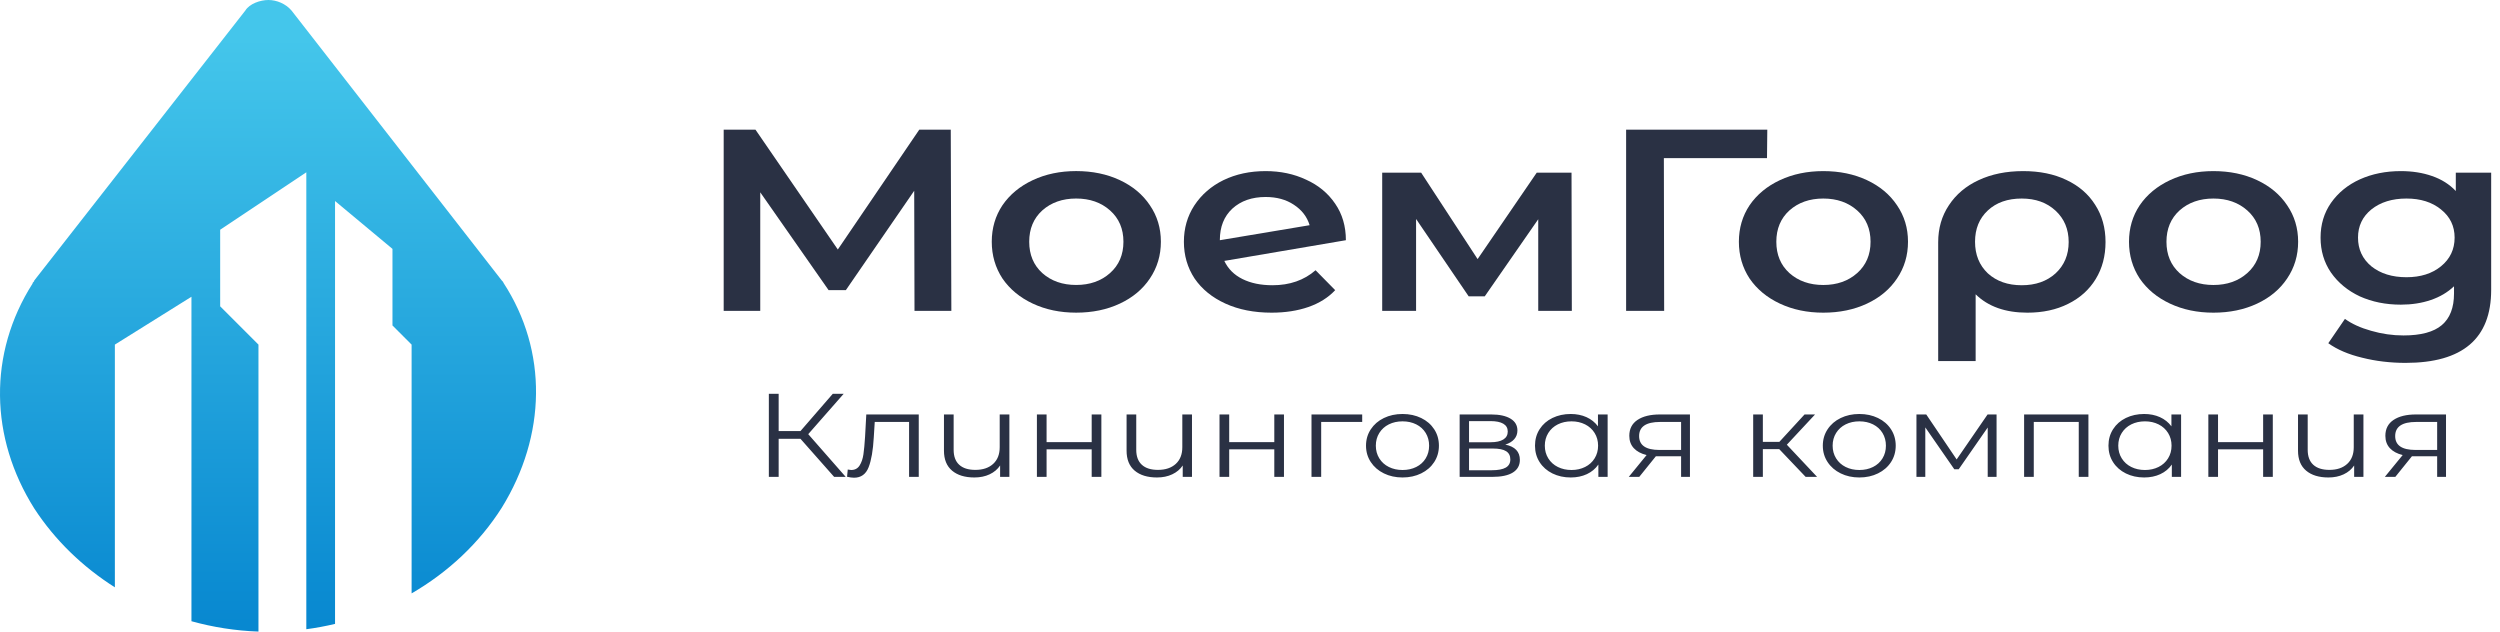 <?xml version="1.0" encoding="UTF-8"?> <svg xmlns="http://www.w3.org/2000/svg" width="190" height="48" viewBox="0 0 190 48" fill="none"><path fill-rule="evenodd" clip-rule="evenodd" d="M60.835 33.348H59.178V36.243H58.432V29.93H59.178V32.762H60.835L63.29 29.93H64.118L61.426 32.996L64.274 36.243H63.394L60.835 33.348ZM69.825 31.499V36.243H69.09V32.068H66.48L66.407 33.24C66.352 34.226 66.221 34.983 66.014 35.513C65.807 36.042 65.437 36.306 64.906 36.306C64.761 36.306 64.585 36.282 64.377 36.234L64.429 35.684C64.553 35.708 64.64 35.72 64.688 35.72C64.971 35.72 65.185 35.606 65.33 35.377C65.475 35.149 65.572 34.866 65.62 34.53C65.669 34.193 65.71 33.748 65.745 33.195L65.838 31.499H69.825ZM76.713 31.499V36.243H76.008V35.377C75.815 35.666 75.549 35.89 75.211 36.049C74.873 36.209 74.486 36.288 74.051 36.288C73.333 36.288 72.768 36.115 72.358 35.77C71.947 35.424 71.741 34.917 71.741 34.25V31.499H72.477V34.187C72.477 34.686 72.618 35.065 72.901 35.323C73.184 35.582 73.592 35.711 74.124 35.711C74.697 35.711 75.149 35.559 75.48 35.256C75.812 34.952 75.977 34.53 75.977 33.989V31.499H76.713ZM78.805 31.499H79.54V33.601H82.968V31.499H83.704V36.243H82.968V34.151H79.54V36.243H78.805V31.499ZM90.591 31.499V36.243H89.887V35.377C89.694 35.666 89.428 35.89 89.089 36.049C88.751 36.209 88.365 36.288 87.929 36.288C87.211 36.288 86.647 36.115 86.236 35.77C85.825 35.424 85.62 34.917 85.62 34.25V31.499H86.355V34.187C86.355 34.686 86.497 35.065 86.78 35.323C87.063 35.582 87.47 35.711 88.002 35.711C88.575 35.711 89.027 35.559 89.359 35.256C89.69 34.952 89.856 34.53 89.856 33.989V31.499H90.591ZM92.683 31.499H93.419V33.601H96.847V31.499H97.582V36.243H96.847V34.151H93.419V36.243H92.683V31.499ZM103.527 32.068H100.41V36.243H99.674V31.499H103.527V32.068ZM106.593 36.288C106.068 36.288 105.595 36.184 105.174 35.977C104.753 35.77 104.421 35.483 104.18 35.116C103.938 34.749 103.817 34.334 103.817 33.871C103.817 33.408 103.938 32.993 104.18 32.627C104.421 32.26 104.753 31.974 105.174 31.77C105.595 31.566 106.068 31.463 106.593 31.463C107.118 31.463 107.591 31.566 108.012 31.77C108.433 31.974 108.763 32.26 109.001 32.627C109.239 32.993 109.358 33.408 109.358 33.871C109.358 34.334 109.239 34.749 109.001 35.116C108.763 35.483 108.433 35.77 108.012 35.977C107.591 36.184 107.118 36.288 106.593 36.288ZM106.593 35.72C106.98 35.72 107.327 35.643 107.634 35.49C107.941 35.337 108.181 35.119 108.354 34.836C108.526 34.554 108.613 34.232 108.613 33.871C108.613 33.511 108.526 33.189 108.354 32.906C108.181 32.624 107.941 32.406 107.634 32.252C107.327 32.099 106.98 32.022 106.593 32.022C106.206 32.022 105.859 32.099 105.552 32.252C105.245 32.406 105.003 32.624 104.827 32.906C104.651 33.189 104.563 33.511 104.563 33.871C104.563 34.232 104.651 34.554 104.827 34.836C105.003 35.119 105.245 35.337 105.552 35.49C105.859 35.643 106.206 35.72 106.593 35.72ZM114.402 33.79C115.141 33.94 115.51 34.328 115.51 34.953C115.51 35.368 115.334 35.687 114.982 35.909C114.63 36.132 114.105 36.243 113.408 36.243H110.933V31.499H113.335C113.957 31.499 114.444 31.605 114.796 31.815C115.148 32.025 115.324 32.326 115.324 32.717C115.324 32.975 115.243 33.196 115.081 33.38C114.918 33.563 114.692 33.7 114.402 33.79ZM111.647 33.61H113.284C113.705 33.61 114.028 33.541 114.252 33.402C114.476 33.264 114.589 33.062 114.589 32.798C114.589 32.533 114.476 32.335 114.252 32.203C114.028 32.071 113.705 32.004 113.284 32.004H111.647V33.61ZM113.377 35.738C113.846 35.738 114.198 35.672 114.433 35.54C114.668 35.407 114.785 35.2 114.785 34.917C114.785 34.635 114.678 34.426 114.464 34.291C114.25 34.155 113.912 34.088 113.449 34.088H111.647V35.738H113.377ZM122.18 31.499V36.243H121.476V35.305C121.255 35.624 120.963 35.867 120.601 36.036C120.238 36.204 119.829 36.288 119.374 36.288C118.863 36.288 118.4 36.186 117.986 35.982C117.571 35.777 117.247 35.492 117.012 35.125C116.777 34.758 116.66 34.34 116.66 33.871C116.66 33.402 116.777 32.984 117.012 32.618C117.247 32.251 117.571 31.967 117.986 31.765C118.4 31.564 118.863 31.463 119.374 31.463C119.815 31.463 120.214 31.543 120.57 31.702C120.925 31.862 121.217 32.095 121.445 32.401V31.499H122.18ZM119.436 35.72C119.815 35.72 120.159 35.643 120.466 35.49C120.773 35.337 121.015 35.119 121.191 34.836C121.367 34.554 121.455 34.232 121.455 33.871C121.455 33.511 121.367 33.189 121.191 32.906C121.015 32.624 120.773 32.406 120.466 32.252C120.159 32.099 119.815 32.022 119.436 32.022C119.049 32.022 118.702 32.099 118.395 32.252C118.088 32.406 117.846 32.624 117.67 32.906C117.494 33.189 117.406 33.511 117.406 33.871C117.406 34.232 117.494 34.554 117.67 34.836C117.846 35.119 118.088 35.337 118.395 35.49C118.702 35.643 119.049 35.72 119.436 35.72ZM128.436 31.499V36.243H127.763V34.674H126.054H125.847L124.583 36.243H123.786L125.142 34.584C124.721 34.481 124.397 34.307 124.169 34.061C123.941 33.814 123.827 33.502 123.827 33.123C123.827 32.594 124.034 32.191 124.449 31.914C124.863 31.638 125.429 31.499 126.147 31.499H128.436ZM124.573 33.141C124.573 33.844 125.087 34.196 126.116 34.196H127.763V32.068H126.168C125.104 32.068 124.573 32.425 124.573 33.141ZM135.22 34.133H133.977V36.243H133.242V31.499H133.977V33.583H135.23L137.146 31.499H137.944L135.8 33.799L138.099 36.243H137.229L135.22 34.133ZM141.31 36.288C140.785 36.288 140.312 36.184 139.891 35.977C139.47 35.77 139.138 35.483 138.897 35.116C138.655 34.749 138.534 34.334 138.534 33.871C138.534 33.408 138.655 32.993 138.897 32.627C139.138 32.26 139.47 31.974 139.891 31.77C140.312 31.566 140.785 31.463 141.31 31.463C141.835 31.463 142.308 31.566 142.729 31.77C143.15 31.974 143.48 32.26 143.718 32.627C143.956 32.993 144.075 33.408 144.075 33.871C144.075 34.334 143.956 34.749 143.718 35.116C143.48 35.483 143.15 35.77 142.729 35.977C142.308 36.184 141.835 36.288 141.31 36.288ZM141.31 35.72C141.697 35.72 142.044 35.643 142.351 35.49C142.658 35.337 142.898 35.119 143.071 34.836C143.243 34.554 143.33 34.232 143.33 33.871C143.33 33.511 143.243 33.189 143.071 32.906C142.898 32.624 142.658 32.406 142.351 32.252C142.044 32.099 141.697 32.022 141.31 32.022C140.923 32.022 140.576 32.099 140.269 32.252C139.962 32.406 139.72 32.624 139.544 32.906C139.368 33.189 139.28 33.511 139.28 33.871C139.28 34.232 139.368 34.554 139.544 34.836C139.72 35.119 139.962 35.337 140.269 35.49C140.576 35.643 140.923 35.72 141.31 35.72ZM151.739 31.499V36.243H151.066V32.491L148.86 35.666H148.529L146.323 32.482V36.243H145.65V31.499H146.395L148.705 34.917L151.056 31.499H151.739ZM158.72 31.499V36.243H157.985V32.068H154.567V36.243H153.832V31.499H158.72ZM165.763 31.499V36.243H165.059V35.305C164.838 35.624 164.546 35.867 164.183 36.036C163.821 36.204 163.412 36.288 162.956 36.288C162.445 36.288 161.983 36.186 161.568 35.982C161.154 35.777 160.83 35.492 160.595 35.125C160.36 34.758 160.243 34.34 160.243 33.871C160.243 33.402 160.36 32.984 160.595 32.618C160.83 32.251 161.154 31.967 161.568 31.765C161.983 31.564 162.445 31.463 162.956 31.463C163.398 31.463 163.797 31.543 164.152 31.702C164.508 31.862 164.8 32.095 165.028 32.401V31.499H165.763ZM163.018 35.72C163.398 35.72 163.742 35.643 164.049 35.49C164.356 35.337 164.598 35.119 164.774 34.836C164.95 34.554 165.038 34.232 165.038 33.871C165.038 33.511 164.95 33.189 164.774 32.906C164.598 32.624 164.356 32.406 164.049 32.252C163.742 32.099 163.398 32.022 163.018 32.022C162.632 32.022 162.285 32.099 161.977 32.252C161.67 32.406 161.429 32.624 161.252 32.906C161.076 33.189 160.988 33.511 160.988 33.871C160.988 34.232 161.076 34.554 161.252 34.836C161.429 35.119 161.67 35.337 161.977 35.49C162.285 35.643 162.632 35.72 163.018 35.72ZM167.834 31.499H168.57V33.601H171.998V31.499H172.733V36.243H171.998V34.151H168.57V36.243H167.834V31.499ZM179.621 31.499V36.243H178.916V35.377C178.723 35.666 178.457 35.89 178.119 36.049C177.781 36.209 177.394 36.288 176.959 36.288C176.241 36.288 175.676 36.115 175.266 35.77C174.855 35.424 174.649 34.917 174.649 34.25V31.499H175.385V34.187C175.385 34.686 175.526 35.065 175.809 35.323C176.092 35.582 176.5 35.711 177.032 35.711C177.605 35.711 178.057 35.559 178.388 35.256C178.72 34.952 178.885 34.53 178.885 33.989V31.499H179.621ZM185.897 31.499V36.243H185.224V34.674H183.515H183.308L182.044 36.243H181.247L182.604 34.584C182.182 34.481 181.858 34.307 181.63 34.061C181.402 33.814 181.288 33.502 181.288 33.123C181.288 32.594 181.495 32.191 181.91 31.914C182.324 31.638 182.89 31.499 183.608 31.499H185.897ZM182.034 33.141C182.034 33.844 182.548 34.196 183.577 34.196H185.224V32.068H183.629C182.566 32.068 182.034 32.425 182.034 33.141Z" fill="#2A3144"></path><path fill-rule="evenodd" clip-rule="evenodd" d="M69.502 23.625L69.48 14.498L64.284 22.052H62.974L57.779 14.616V23.625H55V9.856H57.417L63.674 18.963L69.864 9.856H72.258L72.303 23.625H69.502Z" fill="#2A3144"></path><path fill-rule="evenodd" clip-rule="evenodd" d="M81.789 23.762C80.569 23.762 79.47 23.533 78.491 23.073C77.512 22.614 76.744 21.979 76.187 21.166C75.645 20.339 75.374 19.408 75.374 18.372C75.374 17.337 75.645 16.412 76.187 15.599C76.744 14.786 77.512 14.15 78.491 13.691C79.47 13.232 80.569 13.002 81.789 13.002C83.024 13.002 84.131 13.232 85.11 13.691C86.088 14.15 86.849 14.786 87.391 15.599C87.948 16.412 88.227 17.337 88.227 18.372C88.227 19.408 87.948 20.339 87.391 21.166C86.849 21.979 86.088 22.614 85.11 23.073C84.131 23.533 83.024 23.762 81.789 23.762ZM81.789 21.657C82.828 21.657 83.686 21.356 84.364 20.753C85.042 20.149 85.381 19.356 85.381 18.372C85.381 17.389 85.042 16.595 84.364 15.992C83.686 15.389 82.828 15.088 81.789 15.088C80.75 15.088 79.892 15.389 79.214 15.992C78.551 16.595 78.22 17.389 78.22 18.372C78.22 19.356 78.551 20.149 79.214 20.753C79.892 21.356 80.75 21.657 81.789 21.657Z" fill="#2A3144"></path><path fill-rule="evenodd" clip-rule="evenodd" d="M96.707 21.678C98.017 21.678 99.109 21.298 99.983 20.538L101.474 22.052C100.947 22.616 100.269 23.042 99.441 23.331C98.612 23.619 97.678 23.763 96.639 23.763C95.314 23.763 94.147 23.534 93.138 23.075C92.129 22.616 91.346 21.98 90.789 21.167C90.247 20.341 89.976 19.41 89.976 18.374C89.976 17.351 90.239 16.433 90.766 15.62C91.308 14.794 92.046 14.151 92.98 13.692C93.929 13.233 94.998 13.004 96.188 13.004C97.317 13.004 98.341 13.22 99.26 13.653C100.194 14.073 100.931 14.682 101.474 15.482C102.016 16.269 102.287 17.194 102.287 18.256L93.048 19.829C93.334 20.433 93.793 20.892 94.426 21.206C95.058 21.521 95.819 21.678 96.707 21.678ZM96.188 14.971C95.149 14.971 94.305 15.266 93.658 15.856C93.025 16.446 92.709 17.24 92.709 18.236V18.256L99.531 17.115C99.335 16.472 98.936 15.954 98.334 15.561C97.746 15.168 97.031 14.971 96.188 14.971Z" fill="#2A3144"></path><path fill-rule="evenodd" clip-rule="evenodd" d="M116.906 23.625V16.662L112.84 22.523H111.62L107.622 16.642V23.625H105.047V13.121H108.006L112.298 19.691L116.793 13.121H119.436L119.459 23.625H116.906Z" fill="#2A3144"></path><path fill-rule="evenodd" clip-rule="evenodd" d="M134.292 12.02H126.454L126.476 23.625H123.585V9.856H134.315L134.292 12.02Z" fill="#2A3144"></path><path fill-rule="evenodd" clip-rule="evenodd" d="M138.57 23.763C137.351 23.763 136.251 23.534 135.272 23.075C134.293 22.616 133.525 21.98 132.968 21.167C132.426 20.341 132.155 19.41 132.155 18.374C132.155 17.338 132.426 16.413 132.968 15.6C133.525 14.787 134.293 14.151 135.272 13.692C136.251 13.233 137.351 13.004 138.57 13.004C139.805 13.004 140.912 13.233 141.891 13.692C142.87 14.151 143.63 14.787 144.173 15.6C144.73 16.413 145.008 17.338 145.008 18.374C145.008 19.41 144.73 20.341 144.173 21.167C143.63 21.98 142.87 22.616 141.891 23.075C140.912 23.534 139.805 23.763 138.57 23.763ZM138.57 21.659C139.609 21.659 140.468 21.357 141.146 20.754C141.823 20.151 142.162 19.357 142.162 18.374C142.162 17.39 141.823 16.597 141.146 15.994C140.468 15.391 139.609 15.089 138.57 15.089C137.531 15.089 136.673 15.391 135.995 15.994C135.332 16.597 135.001 17.39 135.001 18.374C135.001 19.357 135.332 20.151 135.995 20.754C136.673 21.357 137.531 21.659 138.57 21.659Z" fill="#2A3144"></path><path fill-rule="evenodd" clip-rule="evenodd" d="M153.763 13.004C155.013 13.004 156.105 13.227 157.038 13.673C157.987 14.118 158.718 14.748 159.23 15.561C159.757 16.374 160.02 17.318 160.02 18.393C160.02 19.456 159.772 20.393 159.275 21.206C158.778 22.019 158.078 22.649 157.174 23.095C156.285 23.54 155.254 23.763 154.079 23.763C152.408 23.763 151.097 23.298 150.149 22.367V27.442H147.302V18.413C147.302 17.351 147.573 16.413 148.116 15.6C148.658 14.774 149.411 14.138 150.375 13.692C151.353 13.233 152.483 13.004 153.763 13.004ZM153.65 21.678C154.704 21.678 155.562 21.377 156.225 20.774C156.888 20.157 157.219 19.364 157.219 18.393C157.219 17.423 156.888 16.63 156.225 16.013C155.562 15.397 154.704 15.089 153.65 15.089C152.581 15.089 151.722 15.391 151.075 15.994C150.427 16.597 150.103 17.39 150.103 18.374C150.103 19.357 150.427 20.157 151.075 20.774C151.738 21.377 152.596 21.678 153.65 21.678Z" fill="#2A3144"></path><path fill-rule="evenodd" clip-rule="evenodd" d="M168.22 23.763C167 23.763 165.901 23.534 164.922 23.075C163.943 22.616 163.175 21.98 162.618 21.167C162.076 20.341 161.804 19.41 161.804 18.374C161.804 17.338 162.076 16.413 162.618 15.6C163.175 14.787 163.943 14.151 164.922 13.692C165.901 13.233 167 13.004 168.22 13.004C169.455 13.004 170.561 13.233 171.54 13.692C172.519 14.151 173.28 14.787 173.822 15.6C174.379 16.413 174.658 17.338 174.658 18.374C174.658 19.41 174.379 20.341 173.822 21.167C173.28 21.98 172.519 22.616 171.54 23.075C170.561 23.534 169.455 23.763 168.22 23.763ZM168.22 21.659C169.259 21.659 170.117 21.357 170.795 20.754C171.473 20.151 171.812 19.357 171.812 18.374C171.812 17.39 171.473 16.597 170.795 15.994C170.117 15.391 169.259 15.089 168.22 15.089C167.181 15.089 166.322 15.391 165.645 15.994C164.982 16.597 164.651 17.39 164.651 18.374C164.651 19.357 164.982 20.151 165.645 20.754C166.322 21.357 167.181 21.659 168.22 21.659Z" fill="#2A3144"></path><path fill-rule="evenodd" clip-rule="evenodd" d="M189.329 13.122V22.032C189.329 25.73 187.161 27.579 182.823 27.579C181.664 27.579 180.565 27.448 179.525 27.186C178.486 26.937 177.628 26.57 176.95 26.084L178.215 24.235C178.742 24.616 179.405 24.917 180.203 25.14C181.016 25.376 181.837 25.494 182.665 25.494C183.99 25.494 184.962 25.232 185.579 24.708C186.197 24.183 186.505 23.383 186.505 22.308V21.757C186.023 22.216 185.436 22.564 184.744 22.8C184.051 23.036 183.29 23.154 182.462 23.154C181.317 23.154 180.278 22.944 179.345 22.524C178.426 22.091 177.696 21.488 177.154 20.715C176.626 19.941 176.363 19.055 176.363 18.059C176.363 17.063 176.626 16.184 177.154 15.423C177.696 14.649 178.426 14.053 179.345 13.633C180.278 13.213 181.317 13.004 182.462 13.004C183.335 13.004 184.126 13.129 184.834 13.378C185.557 13.627 186.159 14.007 186.641 14.518V13.122H189.329ZM182.891 21.069C183.96 21.069 184.834 20.793 185.512 20.242C186.204 19.679 186.551 18.951 186.551 18.059C186.551 17.181 186.204 16.466 185.512 15.915C184.834 15.364 183.96 15.089 182.891 15.089C181.807 15.089 180.918 15.364 180.226 15.915C179.548 16.466 179.209 17.181 179.209 18.059C179.209 18.951 179.548 19.679 180.226 20.242C180.918 20.793 181.807 21.069 182.891 21.069Z" fill="#2A3144"></path><path fill-rule="evenodd" clip-rule="evenodd" d="M38.262 21.492C38.262 21.434 38.137 21.32 38.137 21.32L22.155 0.8C21.717 0.286 21.027 0 20.401 0C19.774 0 18.959 0.286 18.646 0.8L2.602 21.32C2.602 21.377 2.57 21.406 2.539 21.434C2.508 21.463 2.476 21.492 2.476 21.549C-0.908 26.865 -0.783 33.266 2.602 38.639C4.174 41.053 6.282 43.086 8.73 44.636V26.19L14.55 22.553V47.213C16.195 47.67 17.905 47.939 19.643 48V26.19L16.733 23.28V17.46L23.28 13.095V47.821C24.017 47.723 24.745 47.587 25.463 47.416V15.278L29.828 18.915V24.735L31.282 26.19V45.097C34.054 43.491 36.43 41.274 38.137 38.582C41.521 33.095 41.646 26.693 38.262 21.492Z" fill="url(#paint0_linear_2_6)"></path><defs><linearGradient id="paint0_linear_2_6" x1="0" y1="2.91" x2="0" y2="47.446" gradientUnits="userSpaceOnUse"><stop stop-color="#44C6EB"></stop><stop offset="1" stop-color="#0888D0"></stop></linearGradient></defs></svg> 
